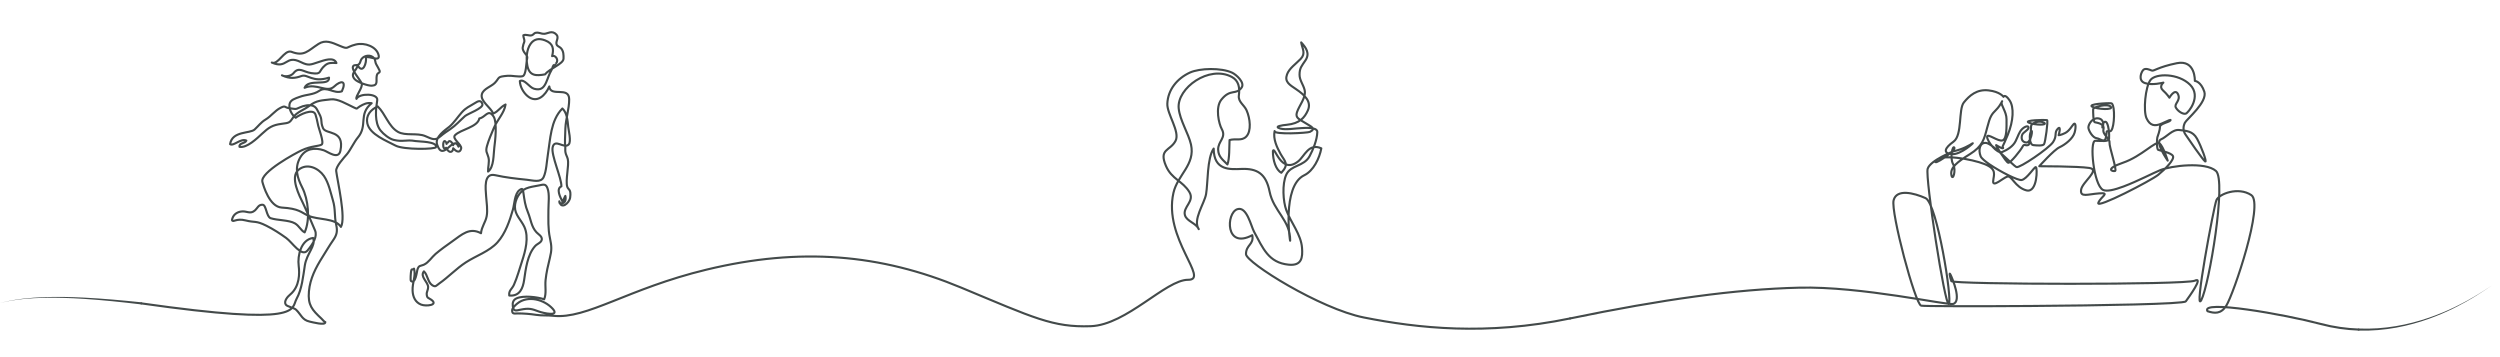 <?xml version="1.0" encoding="UTF-8" standalone="no"?><!DOCTYPE svg PUBLIC "-//W3C//DTD SVG 1.1//EN" "http://www.w3.org/Graphics/SVG/1.1/DTD/svg11.dtd"><svg width="100%" height="100%" viewBox="0 0 3371 482" version="1.1" xmlns="http://www.w3.org/2000/svg" xmlns:xlink="http://www.w3.org/1999/xlink" xml:space="preserve" xmlns:serif="http://www.serif.com/" style="fill-rule:evenodd;clip-rule:evenodd;stroke-linecap:round;stroke-linejoin:round;stroke-miterlimit:10;"><rect id="Artboard1" x="0" y="0" width="3370.91" height="481.564" style="fill:none;"/><clipPath id="_clip1"><rect x="0" y="0" width="3370.91" height="481.564"/></clipPath><g clip-path="url(#_clip1)"><path d="M-0,408.653c9.257,-2.451 19.476,-4.198 30.469,-5.357c9.735,-1.027 20.075,-1.593 30.892,-1.779c16.306,-0.28 33.69,0.303 51.704,1.47c24.948,1.617 51.099,4.357 77.258,7.481c0.781,0.087 1.487,-0.476 1.574,-1.258c0.088,-0.781 -0.476,-1.487 -1.257,-1.574c-26.243,-2.739 -52.471,-5.092 -77.478,-6.34c-18.065,-0.901 -35.491,-1.225 -51.824,-0.701c-10.833,0.348 -21.184,1.069 -30.921,2.242c-10.986,1.325 -21.188,3.225 -30.417,5.816Z" style="fill:#434a4a;"/><path d="M2117.11,429.387c-112.998,23.368 -205.246,13.176 -278.082,-1.285c-59.002,-11.715 -158.983,-74.144 -158.932,-85.482c0.057,-12.828 11.064,-12.773 8.443,-25.475c-36.548,19.577 -35.496,-30.025 -20.069,-35.076c12.769,-4.18 18.408,22.896 22.519,30.437c11.993,21.988 19.216,41.695 46.63,44.384c17.697,1.736 19.069,-9.525 18.023,-22.849c-1.422,-18.088 -14.87,-33.616 -21.176,-50.577c-4.331,-11.649 -5.918,-35.33 0,-48.07c6.109,-13.151 23.707,-10.644 31.384,-24.801c4.651,-8.578 10.103,-22.045 10.41,-32.455c0.217,-7.395 -17.453,-5.522 -20.972,-5.432c-7.918,0.202 -21.677,2.795 -29.016,0.61c-9.682,-2.88 3.373,-4.527 8.716,-5.039c17.532,-1.682 24.242,-9.72 28.56,-19.482c5.284,-11.943 -4.546,-20.832 -15.771,-28.451c-9.042,-6.136 -15.921,-10.008 -12.383,-19.917c2.98,-8.348 12.053,-14.268 18.566,-21.141c7.054,-7.443 1.974,-13.617 0.566,-22.105c6.832,7.443 11.983,14.845 5.702,24.289c-5.027,7.559 -7.84,10.017 -7.918,19.082c-0.068,7.707 5.059,13.462 6.81,20.693c2.45,10.117 -7.179,20.682 -10.293,30.077c-2.667,8.051 3.387,9.414 12.424,15.219c6.107,3.922 14.093,6.892 4.928,11.307c-3.041,1.465 -48.564,4.024 -47.517,-1.119c-2.17,10.668 2.957,21.599 8.15,30.955c5.467,9.853 12.016,13.378 0.918,25.26c-7.242,-3.851 -11.583,-16.732 -11.328,-29.393c2.448,-7.655 10.665,32.518 33.985,14.084c8.736,-6.905 14.17,-25.302 31.277,-17.602c-2.493,13.47 -10.631,30.347 -23.01,36.28c-30.547,14.639 -19.06,91.547 -18.983,88.179c0.347,-27.659 -22.453,-39.478 -27.776,-66.26c-4.822,-24.267 -17.021,-31.179 -37.679,-30.436c-15.11,0.543 -37.558,2.769 -37.691,-27.457c-9.054,12.836 -7.65,46.707 -10.246,61.353c-2.323,13.094 -18.31,34.688 -9.904,47.3c-3.281,-8.177 -16.08,-10.352 -18.576,-18.741c-3.305,-11.111 13.544,-18.7 5.966,-31.298c-8.983,-14.934 -23.827,-17.212 -31.575,-35.194c-10.059,-23.341 5.762,-20.035 12.95,-33.922c6.273,-12.117 -11.656,-36.16 -11.113,-49.972c0.742,-18.865 13.231,-34.042 30.312,-41.947c13.362,-6.184 42.647,-6.7 57.057,0.087c5.466,2.574 17.597,13.36 12.752,20.121c-7.534,10.514 -15.012,0.931 -27.25,16.228c-8.573,10.716 -3.302,32.769 0.496,39.613c6.617,11.926 -5.259,16.213 -4.826,27.989c0.345,9.391 6.255,13.438 12.473,19.778c3.038,-7.556 2.418,-24.236 2.88,-32.88c8.008,-2.449 16.254,1.657 22.466,-4.649c7.283,-7.396 5.297,-24.494 0.535,-35.358c-3.244,-7.405 -11.619,-11.515 -10.448,-20.004c1.5,-10.88 -0.325,-20.186 -9.492,-25.107c-30.589,-16.424 -74.198,15.055 -71.646,42.253c1.508,16.074 13.277,34.017 16.592,48.81c6.104,27.243 -18.102,40.837 -23.648,65.195c-13.947,61.262 49.34,117.461 19.798,117.268c-30.207,-0.197 -82.912,60.885 -131.393,62.572c-50.967,1.773 -76.502,-11.144 -174.411,-51.934c-108.98,-45.403 -217.062,-54.832 -343.428,-24.38c-106.671,25.705 -161.308,67.213 -207.006,62.285c-8.128,-0.877 -14.923,-0.063 -22.893,-1.27c-8.089,-1.226 -16.322,-1.929 -24.659,-1.91c-4.622,0.011 -7.768,1.257 -7.717,-4.132c0.03,-3.285 4.573,-7.293 6.906,-9.189c14.309,-11.63 36.464,-5.4 47.727,6.962c10.319,11.326 -13.223,5.77 -18.441,3.815c-10.148,-3.801 -13.638,-4.775 -24.801,-2.543c-6.323,1.264 -9.451,2.756 -10.499,-4.722c-0.664,-4.73 0.704,-8.582 5.09,-10.539c9.376,-4.184 28.209,-1.814 37.205,1.271c3.362,-8.272 0.959,-16.866 1.907,-26.04c1.027,-9.931 3.354,-19.939 5.778,-29.664c2.717,-10.898 2.436,-15.886 0.104,-26.791c-2.768,-12.949 -2.05,-25.08 -2.066,-38.188c-0.011,-8.735 1.783,-20.96 -1.255,-29.052c-2.451,-6.527 -5.53,-4.975 -12.15,-3.663c-5.416,1.074 -11.846,1.852 -16.995,4.114c-8.655,3.803 -14.649,15.12 -14.748,24.517c-0.116,11.006 8.445,17.764 12.716,27.153c6.418,14.109 1.439,32.402 -3.179,46.421c-3.474,10.545 -6.316,21.343 -10.826,31.527c-2.701,6.101 -7.28,7.707 -6.344,14.578c14.361,1.34 18.474,-10.231 20.014,-20.782c2.153,-14.755 4.418,-34.48 14.961,-45.994c2.917,-3.185 8.483,-4.547 8.899,-8.885c0.408,-4.265 -4.592,-6.83 -7.148,-9.552c-7.047,-7.509 -7.622,-17.532 -11.449,-26.708c-3.937,-9.44 -4.773,-16.606 -6.193,-26.452c-0.686,-4.752 -0.819,-7.177 -5.394,-3.704c-6.482,4.92 -6.738,18.989 -8.745,26.053c-4.328,15.242 -10.166,32.355 -20.845,44.307c-10.9,12.198 -28.966,18.101 -42.621,27.012c-13.063,8.525 -23.441,19.767 -35.919,28.488c-4.173,2.916 -4.82,5.39 -9.521,2.231c-6,-4.031 -6.118,-14.123 -11.12,-18.569c-5.81,6.93 5.431,14.055 5.7,21.109c0.127,3.317 -2.227,6.69 -1.928,9.917c0.507,5.484 2.205,4.346 6.239,7.288c10.003,7.293 -7.239,9.068 -13.751,6.498c-7.96,-3.141 -11.135,-10.449 -11.54,-18.616c-0.54,-10.872 4.717,-20.246 1.905,-29.888c-3.214,2.528 -2.957,-0.724 -3.848,3.165c-0.387,1.693 -1.275,12.62 -0.27,13.441c6.054,4.946 8.031,-12.628 8.554,-14.584c1.892,-7.082 4.075,-5.111 9.202,-7.503c5.909,-2.758 10.506,-10.191 15.442,-14.376c7.181,-6.089 14.727,-11.412 22.413,-16.867c13.056,-9.266 23.459,-19.377 38.835,-11.023c0.894,-8.995 6.066,-14.67 7.637,-22.824c1.605,-8.336 -0.152,-18.67 -0.722,-27.042c-0.72,-10.552 -3.557,-31.917 12.151,-28.44c14.345,3.175 27.806,4.667 42.722,6.183c8.058,0.818 19.003,4.326 22.633,-3.485c3.801,-8.181 4.222,-21.056 5.694,-29.997c3.425,-20.796 3.587,-46.522 19.619,-62.576c6.283,5.579 7.077,16.567 7.883,24.659c0.463,4.637 4.313,19.87 0.671,23.761c-6.202,6.631 -18.778,-8.65 -21.671,3.857c-2.398,10.37 12.346,42.184 11.78,52.683c-7.287,3.174 -1.903,14.218 1.624,20.724c1.464,-2.506 2.224,-5.369 3.72,-7.845c1.366,5.665 -0.557,11.606 -7.744,9.637c-0.196,-1.003 -0.386,-1.278 -0.348,-2.342c2.372,11.961 13.57,2.179 14.565,-4.99c1.635,-11.762 -2.529,-10.376 -3.868,-14.548c-2.756,-8.578 2.696,-28.996 0.683,-37.423c-0.871,-3.646 -2.697,-5.809 -3.226,-9.57c-0.38,-2.701 0.035,-5.73 -0.095,-8.443c-0.919,0.486 -0.257,-14.926 0.071,-23.381c0.511,-13.162 5.172,-25.857 5.125,-39.174c-0.064,-18.138 -25.32,-2.413 -26.789,-17.343c-5.093,11.73 -16.564,23.721 -29.399,12.92c-5.653,-4.756 -10.073,-12.787 -10.325,-20.218c6.277,-3.227 12.635,8.533 19.122,10.362c8.506,2.398 12.77,-0.561 16.216,-8.267c3.147,-7.037 3.671,-10.672 7.631,-17.488c0.982,-1.689 1.727,-6.956 3.498,-6.132c0.182,0.085 1.973,-2.315 2.123,-2.2c4.879,-4.558 -1.265,-12.078 -5.063,-9.838c2.521,-9.978 1.444,-17.068 -9.462,-21.287c-7.904,-3.057 -14.618,-2.222 -19.535,4.625c-5.606,7.805 -6.125,19.828 -4.52,28.934c2.585,14.656 11.987,14.434 24.056,12.257c6.271,-8.096 24.51,-13.939 24.814,-21.096c0.207,-4.877 0.107,-10.244 -3.403,-14.081c-2.388,-2.61 -5.238,-2.388 -6.083,-5.719c-0.988,-3.893 3.693,-8.598 -0.025,-12.667c-5.896,-6.453 -11.858,-1.247 -16.256,-1.126c-5.789,0.16 -6.337,-2.373 -12.466,-1.219c-0.782,0.148 -2.936,2.808 -4.615,3.268c-3.776,1.032 -7.753,-1.782 -11.31,-0.007c-0.125,2.646 1.59,5.526 1.407,7.891c-0.132,1.704 -1.235,3.594 -1.317,4.201c-0.506,3.773 -2.302,4.757 0.671,10.122c1.421,2.564 5.257,5.361 4.429,8.67c-1.465,5.852 -1.199,23.093 -6.37,24.307c-4.997,1.173 -14.539,-1.067 -19.713,-0.636c-15.262,1.272 -10.485,2.257 -17.537,9.57c-4.807,4.984 -15.455,7.957 -17.482,15.187c-2.685,9.582 12.318,17.98 15.173,26.242c7.58,-3.161 9.062,-8.473 16.734,-12.246c-1.677,11.592 -11.009,20.224 -15.835,31.752c-3.254,7.774 -7.002,16.206 -9.218,24.261c-2.184,7.941 0.263,8.658 2.028,15.459c1.526,5.884 -0.858,12.93 -0.541,18.932c8.07,-5.849 7.244,-23.415 8.378,-32.075c1.152,-8.809 4.237,-34.207 -0.991,-42.166c-7.301,-11.115 -10.941,1.428 -19.182,2.634c-2.203,11.736 -25.131,14.794 -32.75,22.575c-4.663,4.763 9.53,12.742 8.249,17.995c-1.363,5.589 -5.442,5.52 -10.721,-0.377c-0.071,4.64 -4.876,8.526 -9.573,-0.647c-0.814,1.816 0,-0 -1.926,0.735c-2.549,1.367 -2.881,-10.71 0.342,-9.677c2.836,2.44 0.972,0.199 2.218,3.731c0.397,-3.226 1.08,-0.125 2.552,-2.935c1.864,-2.783 5.614,1.615 6.299,4.712c0.054,-2.623 0.955,-1.013 2.878,-2.726c3.085,1.562 4.289,1.345 4.361,4.682c-7.095,-17.106 -20.577,22.027 -28.844,-2.774c-3.471,-10.415 11.231,-19.81 16.534,-24.165c5.695,-4.677 11.7,-13.637 16.534,-19.078c6.105,-6.87 10.104,-7.856 17.806,-12.718c3.458,-2.182 8.211,-5.193 10.174,1.272c1.714,5.645 -19.77,12.948 -23.521,16.276c-6.639,5.891 -12.318,12.484 -19.641,17.455c-4.661,3.164 -9.214,6.124 -13.43,9.779c-7.053,6.114 -10.613,3.967 -20.377,-0.277c-10.872,-4.723 -26.901,-0.013 -36.86,-5.714c-12.801,-7.328 -16.913,-24.333 -27.344,-34.34c-9.795,4.554 -16.252,12.482 -13.99,22.893c3.287,15.135 26.684,23.79 38.142,29.999c10.37,5.62 54.471,5.25 54.702,1.797c0.509,-7.632 -22.741,-7.073 -27.89,-7.977c-13.231,-2.32 -16.422,1.552 -29.343,-1.561c-5.915,-1.425 -13.862,-7.716 -17.806,-12.719c-8.517,-10.804 -6.288,-29.536 -4.451,-40.698c1.539,-9.358 -24.045,-9.968 -27.98,-1.908c-1.706,-3.463 9.114,-15.473 6.995,-20.985c-1.799,-4.679 -15.423,-19.29 -11.102,-23.571c1.513,-1.499 4.927,-0.423 6.697,-1.623c3.105,-2.105 2.367,-5.188 4.359,-7.745c4.033,-5.175 12.702,-6.025 16.957,-0.769c1.694,2.094 1.223,5.726 2.772,8.14c0.826,1.289 4.184,7.511 4.481,8.398c1.242,3.701 -2.688,2 -3.719,6.472c-1.546,6.702 2.569,13.49 -6.84,13.935c-5.033,0.238 -19.587,-4.699 -23.144,-8.961c-6.47,-7.752 2.928,-11.343 4.197,-18.408c7.014,12.447 12.477,-3.857 11.032,-10.842c5.238,-2.128 19.316,6.624 17.203,-2.864c-2.586,-11.609 -18.76,-17.487 -30.784,-14.469c-14.378,3.608 -9.086,7.097 -21.68,1.751c-10.687,-4.537 -19.263,-8.554 -28.616,-2.544c-14.665,9.425 -19.173,17.36 -36.883,10.493c-9.539,-2.544 -17.583,18.363 -26.073,14.626c21.369,9.372 18.065,-11.089 39.06,-0.634c10.761,5.359 13.084,3.477 23.896,-0.002c7.215,-2.321 20.882,-7.572 24.165,1.272c-7.429,-0.464 -11.128,-0.318 -15.161,3.017c-9.913,8.197 -3.617,12.695 -18.612,10.617c-10.966,-1.519 -16.7,-9.268 -24.095,0.038c-3.303,4.156 -11.492,5.353 -15.561,2.904c10.791,5.045 18.144,3.896 26.371,0.912c8.325,-3.02 14.652,9.394 37.064,2.217c1.015,12.45 -27.843,0.644 -32.93,13.681c15.939,-6.93 30.119,7.457 39.744,-1.59c9.524,-8.951 17.216,-8.208 10.493,6.359c-10.707,3.897 -20.218,-7.6 -30.524,-0.636c-8.288,5.601 -17.072,4.611 -26.74,8.267c-5.498,2.08 -12.226,3.696 -13.323,9.836c-1.138,6.37 3.423,14.701 8.338,18.199c4.937,-4.028 23.613,-13.336 26.664,-4.409c0.875,2.56 2.771,9.707 3.153,12.621c0.706,5.392 9.124,25.546 5.088,27.981c-3.963,2.39 -13.673,1.59 -26.709,7.631c-8.193,3.797 -56.451,29.785 -53.099,42.606c1.384,5.293 9.539,33.704 26.073,34.658c23.226,1.34 26.135,6.489 35.45,10.819c13.412,6.232 36.381,2.796 44.357,15.253c7.078,-11.742 -4.708,-61.963 -6.359,-75.356c-0.733,-5.955 10.6,-18.117 14.723,-22.958c3.999,-4.693 10.019,-16.974 14.211,-21.874c14.271,-16.685 0.348,-31.363 18.883,-46.631c-6.445,-0.975 -10.814,1.301 -16.023,4.348c-5.206,3.045 -2.25,4.075 -8.266,1.283c-9.055,-4.202 -21.486,-11.98 -30.783,-10.776c-12.345,1.6 -18.988,0.952 -29.086,8.824c-6.53,5.091 -16.932,8.399 -21.483,15.253c-5.16,7.771 -5.207,7.499 -15.942,8.939c-12.367,1.66 -17.102,4.88 -26.194,13.308c-6.704,6.214 -20.656,19.707 -30.372,17.655c-1.06,-5.463 7.318,-4.086 9.19,-8.388c-7.631,-3.497 -17.42,8.074 -21.939,4.77c2.861,-18.124 26.8,-13.975 33.067,-19.714c4.904,-4.49 8.655,-9.787 14.627,-13.354c7.835,-4.681 12.514,-11.914 20.349,-15.898c7.432,-3.779 4.358,-0.274 12.718,0.636c7.224,0.787 6.834,2.025 13.312,-1.192c4.587,-2.279 12.897,-4.169 17.951,-2.041c4.476,1.884 5.608,5.882 7.851,9.945c5.343,9.677 1.387,10.157 5.4,19.997c3.691,9.049 29.571,1.589 23.484,30.526c-2.666,12.671 -16.939,1.236 -22.41,-0.596c-12.395,-4.151 -24.976,-2.529 -32.021,10.122c-7.662,13.76 -3.738,26.973 2.914,39.96c8.238,16.085 11.059,43.334 3.305,60.578c-5.515,-2.939 -7.286,-8.731 -13.109,-12.135c-7.937,-4.64 -24.154,-4.008 -32.749,-6.995c-5.832,-2.027 -5.789,-17.855 -10.811,-18.124c-5.602,-0.3 -6.909,4.519 -10.072,7.404c-6.887,6.284 -11.135,0.284 -19.498,1.817c-5.896,1.08 -10.615,4.787 -11.765,11.447c1.327,3.783 5.406,-2.862 18.382,0.459c12.924,3.308 13.414,-0.142 28.04,7.172c9.491,4.745 18.189,10.398 26.709,16.533c8.283,5.966 20.815,26.411 28.773,16.808c7.691,-9.284 13.42,-19.004 10.144,-26.866c-5.214,-12.517 -11.36,-26.789 -16.024,-36.364c-4.957,-10.172 -18.185,-35.625 -6.395,-45.455c11.62,-9.688 27.012,-2.337 34.375,8.254c6.522,9.38 9.22,23.324 12.083,32.75c3.746,12.332 1.673,20.716 4.451,33.068c1.975,8.779 0.927,13.683 -4.451,21.303c-4.562,6.463 -9.776,15.416 -14.013,22.123c-9.083,14.379 -16.736,29.005 -18.293,46.235c-1.681,18.62 4.184,24.988 16.96,36.929c0.355,0.332 5.273,5.928 5.105,4.571c0.635,5.103 -17.761,0.111 -21.038,-0.609c-10.307,-2.266 -11.334,-9.198 -18.301,-15.966c-2.945,-2.863 -12.17,-4.143 -14.006,-7.028c-2.884,-4.53 2.647,-10.775 5.812,-13.373c13.259,-10.88 12.901,-29.101 11.67,-38.543c-1.908,-14.626 3.465,-35.666 19.396,-37.891c4.181,10.496 -8.586,20.722 -11.126,36.96c-2.295,14.681 -3.851,32 -11.152,45.17c-7.768,14.011 9.616,37.255 -209.403,6.098" style="fill:none;fill-rule:nonzero;stroke:#434a4a;stroke-width:2.85px;"/><path d="M2117.11,429.387c124.218,-25.689 222.535,-39.36 308.642,-41.487c83.708,-2.069 200.434,24.051 207.785,21.95c12.204,-3.486 -1.163,-34.864 -3.486,-39.512c-2.324,-4.649 -0.582,4.067 1.162,8.714c1.742,4.649 316.11,5.231 328.313,-0.579c12.201,-5.812 -7.555,21.499 -12.203,27.891c-2.613,3.592 -112.407,5.533 -209.53,6.234c-75.695,0.546 -143.693,0.34 -147.256,-0.424c-8.135,-1.742 -41.257,-126.458 -37.189,-142.148c4.067,-15.689 27.311,-9.878 42.999,-2.906c15.689,6.973 36.608,139.244 31.38,142.73c-5.231,3.487 -31.96,-170.621 -28.473,-182.244c3.486,-11.621 35.445,-23.824 35.445,-23.824c11.622,-2.324 21.501,-8.135 24.987,-10.459c3.486,-2.325 -15.689,15.689 -27.892,14.527c-12.202,-1.162 -9.878,-8.136 2.324,-16.852c12.203,-8.715 6.392,-43.58 13.947,-52.878c7.553,-9.298 17.431,-18.014 33.122,-16.27c15.688,1.743 20.338,8.716 20.338,8.716c0,-0 1.742,-4.649 8.135,4.649c6.39,9.296 5.229,27.891 -2.325,46.486c-7.555,18.595 -7.555,14.527 -6.392,17.432c1.161,2.905 -7.554,-2.324 -9.298,-3.486c-1.743,-1.163 13.366,23.243 16.27,23.824c2.907,0.581 16.852,-16.852 19.177,-21.499c2.324,-4.649 3.486,-1.163 7.554,-2.325c4.067,-1.163 3.487,-20.919 4.067,-25.568c0.582,-4.649 11.622,-8.135 17.433,-4.649c5.812,3.486 -11.623,3.486 -20.337,0c-8.717,-3.486 22.661,-4.067 24.405,-3.486c1.744,0.581 -2.325,30.217 -4.068,32.54c-1.743,2.325 -9.298,1.744 -14.527,1.163c-5.23,-0.581 -5.81,-14.527 -2.906,-18.594c2.906,-4.068 -0,15.689 -6.391,15.108c-6.392,-0.582 -6.974,-5.812 -5.813,-9.878c1.163,-4.069 8.137,-6.392 8.718,-9.879c0.582,-3.488 -4.649,-2.325 -8.718,1.743c-4.066,4.067 -5.228,9.297 -8.714,16.27c-3.487,6.973 -11.041,11.621 -18.015,14.528c-6.972,2.905 -20.338,-14.528 -20.338,-20.338c-0,-5.811 15.108,6.972 20.919,4.647c5.812,-2.323 5.231,-18.013 5.231,-28.473c0,-10.458 -8.135,-19.175 -6.392,-23.243c1.743,-4.067 -1.164,4.068 -7.555,10.461c-6.391,6.391 -8.135,8.716 -12.203,24.405c-4.067,15.689 -6.39,24.986 -23.242,35.446c-16.852,10.46 -26.731,18.014 -24.987,27.893c1.742,9.877 6.973,-6.393 2.324,-14.528c-4.648,-8.135 -0.582,-26.149 1.743,-22.082c2.324,4.068 -31.379,26.731 -24.986,17.433c6.391,-9.297 48.231,-2.324 65.662,4.649c17.433,6.972 12.203,14.528 11.621,23.243c-0.58,8.716 13.366,-4.649 19.177,-6.391c5.81,-1.744 10.459,14.527 25.568,18.593c15.108,4.068 15.108,-31.378 12.783,-31.378c-2.324,-0 -12.203,16.271 -19.175,17.432c-4.887,0.815 -28.324,-10.927 -43.111,-21.027c-6.313,-4.312 -11.05,-8.324 -12.091,-10.931c-3.489,-8.718 -1.165,-19.177 7.552,-18.014c8.717,1.162 36.609,30.797 40.677,32.54c4.067,1.744 43.581,-24.986 49.392,-33.703c5.81,-8.716 1.162,-12.783 6.393,-18.012c5.228,-5.231 1.161,8.716 1.161,8.716c-0,-0 2.905,-0 8.716,-2.906c5.81,-2.905 9.298,-9.878 11.622,-12.203c2.323,-2.325 3.486,3.486 1.162,11.622c-2.323,8.135 -12.784,16.27 -20.338,19.756c-7.554,3.486 -27.311,25.568 -27.311,25.568c0,0 51.716,0 67.406,2.325c15.689,2.324 -9.879,19.175 -11.04,29.636c-1.163,10.459 8.715,5.81 24.405,4.647c15.689,-1.161 2.324,4.067 -1.163,12.784c-3.486,8.717 71.474,-30.216 80.772,-37.769c9.296,-7.556 22.661,-20.921 19.756,-25.568c-2.905,-4.649 -17.433,-6.974 -19.756,-8.137c-2.325,-1.161 -1.744,-15.107 -1.163,-16.85c0.58,-1.744 3.486,-9.297 3.486,-13.947c-0,-4.648 12.203,-6.392 13.947,-8.716c1.743,-2.324 -2.325,-0 -11.623,4.068c-9.296,4.067 -15.689,2.906 -20.338,-6.973c-4.648,-9.879 -1.742,-42.419 5.231,-51.717c6.972,-9.298 37.77,-9.298 53.459,6.393c15.689,15.689 -2.324,37.769 -5.81,38.932c-3.487,1.162 -10.46,-2.905 -13.365,-8.134c-2.906,-5.231 6.972,-9.298 2.905,-18.014c-4.068,-8.717 -11.622,4.647 -11.622,4.647c-0,0 -2.906,-4.647 -8.716,-9.877c-5.811,-5.23 0.581,-10.461 0.581,-10.461c-0,0 -15.107,4.068 -24.987,0.581c-9.878,-3.486 -4.648,-15.688 -1.743,-18.012c2.906,-2.325 8.135,-0 11.041,1.161c2.905,1.163 8.134,-4.648 33.702,-9.877c25.568,-5.231 24.407,23.823 24.407,23.823c-0,-0 8.135,0.582 12.784,14.528c4.647,13.945 -23.826,37.188 -26.15,41.837c-2.324,4.649 -2.905,10.461 0.582,15.69c3.486,5.229 23.824,34.865 26.729,36.608c2.906,1.743 -5.23,-20.338 -11.04,-30.797c-5.811,-10.459 -14.528,-10.459 -23.824,-11.622c-9.298,-1.162 -16.852,9.298 -24.987,12.784c-8.135,3.486 9.296,28.473 9.296,28.473c0,0 -5.81,-19.176 -11.04,-23.243c-5.23,-4.069 -23.824,17.433 -49.392,26.148c-25.567,8.716 -13.365,12.203 -10.46,11.041c2.906,-1.162 -8.135,-32.54 -7.554,-38.351c0.582,-5.812 -9.878,-10.46 -8.135,-18.014c1.744,-7.554 -9.298,-8.717 -11.621,-9.298c-2.324,-0.58 -2.324,-13.945 -2.324,-17.431c-0,-3.487 19.756,-8.137 23.824,-3.487c4.067,4.648 -18.014,3.487 -24.987,-0c-6.972,-3.488 19.757,-5.23 25.568,-4.65c0.951,0.096 1.716,1.172 2.301,2.907c2.989,8.857 1.301,34.865 -4.044,34.865c-6.392,-0 -3.487,-1.744 -5.229,7.554c-1.744,9.297 -7.556,2.324 -12.786,1.742c-5.229,-0.581 -11.04,-10.458 -11.04,-14.526c-0,-4.068 5.23,-13.365 13.365,-12.203c8.136,1.161 6.973,9.879 5.81,12.203c-1.161,2.324 0,-8.717 4.068,-7.554c4.069,1.161 5.23,18.014 4.649,22.662c-0.58,4.648 -10.459,2.906 -18.594,2.906c-8.135,-0 -2.324,59.851 10.46,66.244c4.955,2.477 15.497,-0.109 27.396,-4.544c18.801,-7.007 40.991,-18.629 49.888,-22.187c14.527,-5.811 60.432,-11.622 74.959,1.162c14.527,12.784 -9.297,154.352 -19.757,174.109c-10.459,19.756 16.852,-125.879 20.338,-134.595c3.487,-8.717 29.636,-18.596 47.068,-6.973c17.433,11.622 -23.825,133.433 -33.703,149.121c-7.307,11.606 -16.064,10.449 -25.288,7.455c-10.564,-15.74 103.158,4.093 152.657,17.212c17.563,4.655 34.67,6.983 51.112,7.546" style="fill:none;fill-rule:nonzero;stroke:#434a4a;stroke-width:2.85px;"/><path d="M3180.38,445.811c35.419,0.951 67.715,-6.215 94.879,-15.953c49.891,-17.885 82.421,-44.42 85.078,-44.873c-2.658,0.413 -35.503,26.418 -85.549,43.528c-27.078,9.258 -59.203,15.912 -94.311,14.45c-0.786,-0.027 -1.446,0.589 -1.473,1.375c-0.027,0.786 0.59,1.446 1.376,1.473Z" style="fill:#434a4a;"/></g></svg>